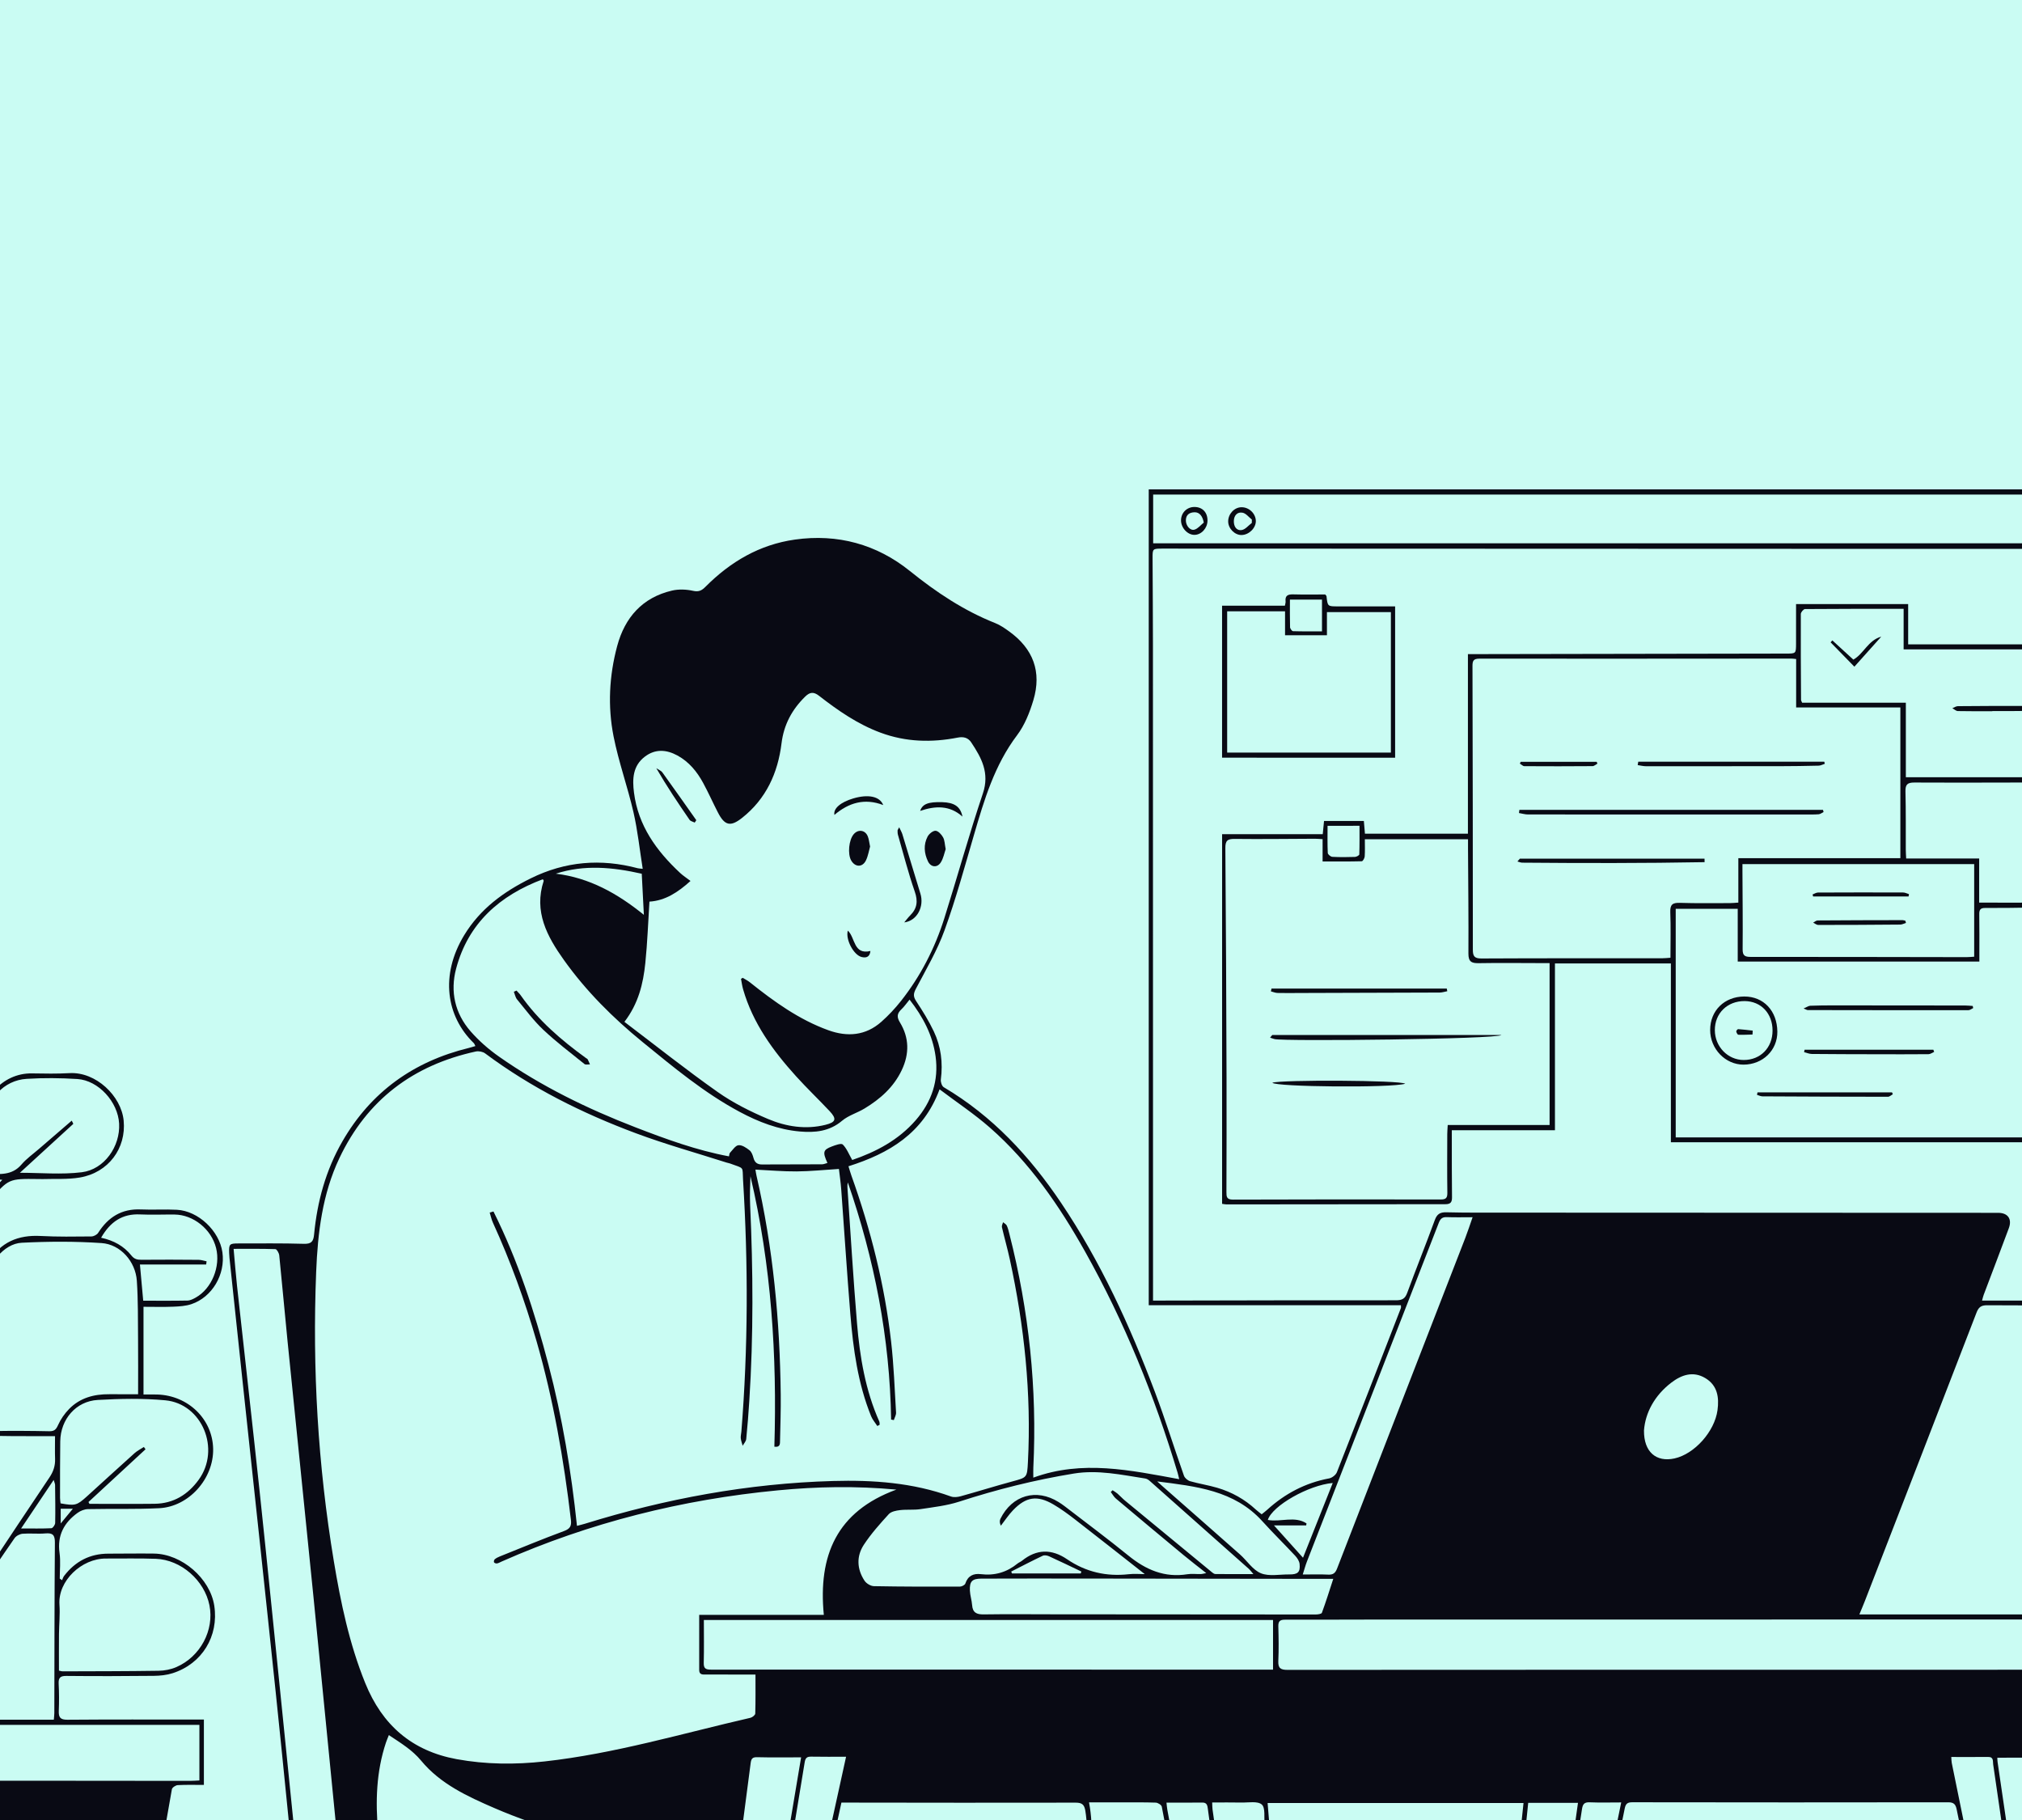 <?xml version="1.0" encoding="utf-8"?>
<svg xmlns="http://www.w3.org/2000/svg" fill="none" height="100%" overflow="visible" preserveAspectRatio="none" style="display: block;" viewBox="0 0 500 450" width="100%">
<rect x="0" y="0" width="500" height="450" fill="#808080" stroke="none"/>
<g clip-path="url(#clip0_0_911)" id="Frame 265">
<rect fill="#CAFCF3" height="450" id="Rectangle 37" width="500"/>
<g id="Group">
<path d="M505.59 414.023C505.813 418.055 505.837 421.87 506.265 425.639C508.321 443.741 510.51 461.828 512.576 479.93C512.785 481.764 513.408 482.307 515.275 482.286C523.873 482.19 532.473 482.251 541.072 482.302C541.865 482.307 542.954 481.972 543.106 483.448C543.273 485.08 542.502 485.339 541.101 485.336C525.9 485.306 510.7 485.329 495.499 485.33C453.046 485.334 410.592 485.329 368.139 485.338C283.959 485.357 199.779 485.397 115.6 485.4C66.426 485.402 17.253 485.351 -31.92 485.323C-34.948 485.321 -37.976 485.309 -41.004 485.312C-42.1 485.313 -42.959 484.986 -42.999 483.733C-43.044 482.304 -41.991 482.317 -40.981 482.32C-31.11 482.349 -21.239 482.377 -11.369 482.401C-10.959 482.402 -10.549 482.361 -9.92 482.328C-10.423 479.43 -10.911 476.656 -11.387 473.881C-13.167 463.501 -14.967 453.125 -16.688 442.736C-16.882 441.565 -17.294 441.232 -18.424 441.283C-20.34 441.37 -22.263 441.307 -24.299 441.307C-24.299 435.918 -24.299 430.681 -24.299 425.202C-11.762 425.202 0.732 425.202 13.31 425.202C13.366 424.503 13.434 424.036 13.435 423.568C13.47 409.519 13.462 395.469 13.573 381.42C13.588 379.539 13.051 378.982 11.223 379.141C9.36 379.303 7.464 379.073 5.599 379.222C4.896 379.279 3.997 379.748 3.6 380.317C0.283 385.082 -2.948 389.907 -6.169 394.738C-6.446 395.153 -6.55 395.739 -6.579 396.253C-6.949 403.022 -12.735 408.716 -19.502 408.878C-21.741 408.932 -23.984 408.892 -26.222 408.814C-33.059 408.577 -38.913 402.662 -38.885 396.061C-38.856 388.934 -32.991 382.83 -25.982 382.678C-23.864 382.633 -21.743 382.676 -19.624 382.737C-13.643 382.906 -9.334 386.015 -7.203 391.649C-7.041 392.077 -6.826 392.486 -6.488 393.229C-5.173 391.307 -4.007 389.641 -2.879 387.949C2.158 380.394 7.159 372.814 12.237 365.287C13.197 363.863 13.677 362.416 13.62 360.718C13.56 358.921 13.607 357.12 13.607 355.091C11.482 355.091 9.504 355.098 7.525 355.09C4.436 355.077 1.347 355.093 -1.74 355.016C-2.827 354.989 -3.308 355.29 -3.57 356.428C-5.159 363.343 -10.047 367.15 -17.117 367.1C-19.66 367.083 -22.203 367.082 -24.746 367.046C-32.279 366.939 -38.183 361.007 -38.119 353.627C-38.051 345.79 -32.163 339.785 -24.548 339.798C-22.49 339.801 -20.43 339.901 -18.376 339.832C-12.863 339.646 -8.701 342.012 -5.58 346.43C-5.313 346.807 -5.036 347.177 -4.513 347.896C-4.513 338.963 -4.513 330.442 -4.513 321.916C-5.873 323.353 -7.106 324.893 -8.576 326.157C-11.198 328.411 -14.298 329.47 -17.798 329.295C-20.335 329.169 -22.886 329.229 -25.413 329.012C-32.534 328.404 -38.161 321.653 -37.746 314.421C-37.383 308.08 -32.16 300.777 -23.776 301.413C-21.364 301.596 -18.932 301.646 -16.514 301.588C-11.943 301.479 -8.456 303.372 -5.843 307.036C-5.637 307.324 -5.419 307.603 -4.873 308.328C-4.787 306.901 -4.678 305.938 -4.677 304.974C-4.666 296.133 -4.441 287.283 -4.753 278.453C-4.976 272.14 0.331 265.262 7.938 265.399C11.025 265.455 14.121 265.507 17.202 265.334C23.698 264.97 29.981 270.951 30.578 277.062C31.25 283.936 26.807 289.941 19.744 291.143C16.732 291.655 13.594 291.427 10.513 291.531C10.15 291.543 9.786 291.524 9.423 291.519C2.145 291.427 2.137 291.421 -2.586 296.913C-2.953 297.34 -3.309 297.947 -3.325 298.479C-3.446 302.594 -3.49 306.71 -3.531 310.827C-3.535 311.269 -3.361 311.713 -3.266 312.167C-3.025 312.093 -2.859 312.093 -2.815 312.021C0.112 307.133 4.486 305.297 10.065 305.599C14.233 305.825 18.42 305.752 22.597 305.716C23.169 305.711 23.968 305.3 24.27 304.828C26.745 300.938 30.099 298.824 34.838 299.037C37.8 299.17 40.778 298.965 43.737 299.121C49.039 299.401 54.227 304.319 54.993 309.613C55.782 315.071 52.478 320.732 47.33 322.454C45.927 322.923 44.366 323.022 42.87 323.083C40.409 323.181 37.942 323.109 35.486 323.109C35.486 330.431 35.486 337.479 35.486 344.794C36.777 344.794 37.852 344.764 38.925 344.799C46.559 345.048 52.559 350.899 52.707 358.224C52.855 365.59 46.715 372.539 39.367 372.907C33.508 373.199 27.626 373.01 21.756 373.133C20.89 373.151 19.91 373.538 19.198 374.052C15.828 376.485 14.114 379.655 14.726 383.989C15.016 386.057 14.775 388.2 14.775 390.308C14.966 390.443 15.157 390.576 15.348 390.711C15.515 390.35 15.622 389.943 15.859 389.635C18.615 386.047 22.227 384.148 26.791 384.146C30.546 384.143 34.301 384.08 38.055 384.127C44.971 384.215 51.953 390.272 52.984 397.013C54.137 404.543 49.969 411.382 42.678 413.706C41.209 414.174 39.591 414.341 38.039 414.357C30.833 414.432 23.626 414.451 16.42 414.378C14.877 414.362 14.431 414.838 14.508 416.324C14.624 418.559 14.624 420.807 14.537 423.044C14.475 424.639 14.933 425.223 16.67 425.209C27.328 425.122 37.987 425.164 48.645 425.163C49.184 425.163 49.724 425.163 50.418 425.163C50.418 430.549 50.418 435.837 50.418 441.326C48.258 441.326 46.102 441.26 43.955 441.375C43.437 441.403 42.582 441.969 42.505 442.399C40.156 455.559 37.884 468.733 35.572 482.066C48.486 482.066 61.332 482.066 74.464 482.066C74.29 479.945 74.152 477.861 73.945 475.784C72.037 456.688 70.179 437.586 68.186 418.5C65.489 392.669 62.684 366.85 59.929 341.026C58.863 331.033 57.806 321.04 56.748 311.047C56.703 310.626 56.675 310.202 56.662 309.779C56.593 307.603 56.744 307.442 58.974 307.445C64.364 307.452 69.757 307.373 75.142 307.536C77.001 307.593 77.503 306.949 77.665 305.249C78.442 297.083 80.563 289.309 84.699 282.155C91.761 269.943 102.295 262.439 115.915 259.111C116.426 258.986 116.927 258.821 117.553 258.64C117.377 258.308 117.313 258.064 117.159 257.914C110.319 251.281 108.801 241.084 114.779 231.237C118.721 224.741 124.492 220.506 131.23 217.181C139.817 212.943 148.573 212.252 157.707 214.676C157.935 214.736 158.179 214.735 158.931 214.821C158.17 210.031 157.686 205.356 156.641 200.81C155.192 194.512 152.969 188.381 151.719 182.052C150.251 174.615 150.644 167.062 152.62 159.718C154.518 152.667 158.853 147.731 166.183 146.023C167.835 145.638 169.721 145.715 171.386 146.085C172.819 146.404 173.545 145.994 174.472 145.063C180.614 138.896 187.818 134.649 196.552 133.415C207.131 131.919 216.796 134.58 224.998 141.186C231.525 146.443 238.325 150.979 246.107 154.067C247.326 154.55 248.452 155.336 249.527 156.11C255.488 160.403 257.636 166.094 255.53 173.126C254.623 176.156 253.383 179.296 251.502 181.786C245.913 189.185 243.37 197.777 240.839 206.445C238.533 214.344 236.36 222.303 233.561 230.03C231.741 235.052 228.971 239.741 226.473 244.498C225.852 245.681 225.798 246.394 226.546 247.527C228.141 249.941 229.679 252.426 230.918 255.034C232.695 258.774 233.184 262.777 232.652 266.914C232.574 267.524 232.902 268.539 233.369 268.815C245.415 275.937 254.65 285.907 262.373 297.388C272.16 311.94 279.4 327.782 285.573 344.125C288.159 350.969 290.33 357.968 292.767 364.869C292.971 365.446 293.697 366.062 294.301 366.235C296.507 366.864 298.796 367.209 300.996 367.856C304.583 368.913 307.795 370.701 310.557 373.259C310.989 373.66 311.476 374.002 311.986 374.409C312.497 373.996 312.93 373.679 313.325 373.319C317.724 369.312 322.779 366.64 328.668 365.538C329.393 365.402 330.322 364.684 330.587 364.012C335.914 350.505 341.158 336.964 346.411 323.427C346.47 323.274 346.418 323.078 346.418 322.723C325.726 322.723 305.04 322.723 284.06 322.723C284.06 255.436 284.06 188.327 284.06 121C365.005 121 446.067 121 527.441 121C527.441 121.877 527.441 122.632 527.441 123.387C527.454 178.013 527.469 232.639 527.479 287.265C527.481 298.408 527.422 309.552 527.504 320.694C527.517 322.462 526.917 322.792 525.332 322.785C514.008 322.734 502.682 322.794 491.358 322.727C489.879 322.719 489.265 323.224 488.753 324.55C479.584 348.322 470.367 372.075 461.155 395.831C460.766 396.834 460.339 397.822 459.784 399.173C484.478 399.173 508.939 399.173 533.565 399.173C533.565 404.012 533.601 408.533 533.487 413.05C533.48 413.369 532.372 413.918 531.771 413.924C523.838 414.002 515.905 414.002 507.971 414.021C507.31 414.025 506.651 414.023 505.59 414.023ZM121.092 299.818C121.401 299.725 121.71 299.632 122.02 299.538C128.058 311.612 132.207 324.383 135.626 337.425C139.048 350.482 141.26 363.759 142.673 377.273C143.455 377.065 144.037 376.933 144.605 376.757C164.598 370.558 185.014 366.775 205.964 366.182C215.879 365.901 225.695 366.587 235.149 370.011C235.864 370.27 236.817 370.158 237.585 369.945C241.84 368.768 246.055 367.447 250.315 366.292C253.972 365.301 253.986 365.371 254.186 361.493C255.061 344.566 253.297 327.875 249.701 311.35C249.122 308.69 248.368 306.069 247.755 303.417C247.671 303.052 247.936 302.607 248.04 302.2C248.356 302.475 248.801 302.69 248.962 303.038C249.264 303.69 249.425 304.411 249.605 305.114C254.448 324.08 256.483 343.334 255.521 362.896C255.489 363.547 255.517 364.202 255.517 365.352C267.642 360.911 279.54 363.529 291.593 365.731C291.406 364.969 291.325 364.556 291.204 364.154C285.482 345.136 278.052 326.822 268.332 309.485C261.967 298.131 254.637 287.445 244.77 278.798C240.931 275.434 236.639 272.586 232.339 269.341C228.296 280.239 219.851 285.184 209.811 288.364C210.061 289.166 210.264 289.915 210.525 290.644C215.302 303.971 218.743 317.631 220.354 331.702C221.021 337.525 221.223 343.403 221.575 349.26C221.611 349.867 221.222 350.5 221.03 351.121C220.804 351.078 220.579 351.036 220.353 350.993C220.043 330.84 216.218 311.344 209.652 292.355C209.552 292.784 209.527 293.203 209.555 293.619C210.326 304.793 210.982 315.977 211.917 327.138C212.615 335.48 213.979 343.723 217.428 351.468C217.533 351.703 217.493 352.003 217.521 352.273C217.33 352.377 217.138 352.481 216.946 352.586C216.426 351.779 215.76 351.031 215.406 350.156C212.143 342.088 210.979 333.569 210.277 324.985C209.438 314.727 208.787 304.454 208.026 294.188C207.891 292.361 207.622 290.543 207.449 289.026C203.75 289.256 200.379 289.61 197.005 289.635C193.644 289.66 190.28 289.355 186.801 289.189C186.893 289.719 186.952 290.187 187.057 290.643C191.178 308.486 192.854 326.602 193.059 344.875C193.101 348.628 192.97 352.383 192.888 356.137C192.871 356.921 192.986 357.925 191.484 357.698C192.168 335.121 190.735 312.793 185.573 290.83C185.479 293.204 185.388 295.561 185.494 297.91C186.229 314.075 186.329 330.235 185.284 346.391C185.081 349.533 184.844 352.674 184.527 355.805C184.469 356.383 183.953 356.915 183.649 357.468C183.484 356.851 183.243 356.242 183.178 355.615C183.122 355.085 183.282 354.535 183.325 353.992C184.996 333.249 185.026 312.495 183.741 291.732C183.53 288.321 184.199 289.028 180.557 287.688C180.275 287.584 179.968 287.545 179.681 287.453C172.19 285.057 164.595 282.944 157.235 280.198C143.976 275.252 131.375 268.964 119.969 260.457C119.39 260.026 118.369 259.831 117.654 259.987C102.183 263.357 90.752 271.936 83.918 286.367C79.705 295.264 78.568 304.826 78.181 314.473C77.219 338.443 78.616 362.297 82.543 385.967C84.247 396.236 86.371 406.412 90.313 416.144C94.52 426.53 101.853 432.928 112.932 434.958C120.145 436.279 127.384 436.325 134.644 435.521C151.974 433.603 168.658 428.618 185.572 424.73C186.042 424.622 186.749 424.053 186.76 423.683C186.855 420.506 186.814 417.325 186.814 414.036C182.437 414.036 178.508 414.041 174.578 414.031C173.8 414.029 172.901 414.138 172.9 412.935C172.896 408.473 172.898 404.011 172.898 399.275C183.247 399.275 193.499 399.275 203.715 399.275C202.287 384.645 206.867 373.714 221.653 368.31C211.547 367.366 201.951 367.573 192.34 368.493C168.648 370.762 145.856 376.458 124.068 386.085C123.68 386.256 123.303 386.488 122.897 386.566C122.665 386.61 122.258 386.468 122.162 386.288C122.068 386.108 122.178 385.669 122.35 385.529C122.716 385.23 123.163 385.007 123.607 384.829C128.883 382.713 134.134 380.527 139.464 378.558C140.988 377.995 141.352 377.284 141.177 375.798C139.418 360.865 136.851 346.094 132.68 331.62C129.79 321.595 126.233 311.828 121.903 302.339C121.538 301.542 121.358 300.66 121.092 299.818ZM285.121 321.567C286.303 321.567 287.142 321.568 287.98 321.567C307.053 321.531 326.126 321.475 345.198 321.499C346.702 321.501 347.436 321.129 347.972 319.669C350.182 313.651 352.592 307.705 354.79 301.683C355.349 300.15 356.121 299.705 357.688 299.744C362.408 299.861 367.133 299.825 371.855 299.827C412.605 299.845 453.355 299.859 494.105 299.875C496.501 299.875 497.592 301.386 496.741 303.681C494.701 309.184 492.597 314.662 490.526 320.154C490.368 320.572 490.278 321.016 490.12 321.577C490.994 321.577 491.657 321.577 492.319 321.577C502.976 321.581 513.632 321.549 524.288 321.625C525.928 321.636 526.433 321.263 526.432 319.54C526.373 259.051 526.369 198.561 526.357 138.071C526.356 135.708 526.36 135.705 524.013 135.705C499.975 135.704 475.936 135.71 451.897 135.703C397.1 135.688 342.302 135.666 287.504 135.645C285.003 135.645 284.999 135.644 285.009 138.066C285.04 145.272 285.099 152.477 285.101 159.683C285.114 212.664 285.116 265.646 285.121 318.627C285.121 319.524 285.121 320.421 285.121 321.567ZM183.237 242.025C183.379 241.94 183.521 241.854 183.663 241.767C184.247 242.13 184.874 242.437 185.408 242.862C191.391 247.634 197.567 252.105 204.843 254.732C209.55 256.431 214.067 256.08 217.946 252.638C219.699 251.083 221.332 249.346 222.786 247.506C227.639 241.363 231.169 234.478 233.518 227.032C236.757 216.766 239.617 206.377 243.049 196.178C244.751 191.121 242.71 187.387 240.168 183.565C239.404 182.417 238.298 182.085 236.84 182.37C230.372 183.636 224 183.482 217.717 181.146C212.066 179.046 207.216 175.682 202.528 172.033C201.204 171.003 200.267 171.094 199.107 172.234C195.842 175.441 193.824 179.165 193.255 183.798C192.354 191.138 189.435 197.541 183.483 202.239C180.627 204.493 179.196 204.132 177.527 200.889C176.28 198.469 175.174 195.975 173.876 193.583C172.354 190.777 170.356 188.341 167.497 186.79C164.799 185.327 162.049 185.12 159.474 187.07C156.45 189.359 156.346 192.64 156.772 195.974C157.817 204.164 162.336 210.399 168.184 215.843C168.911 216.519 169.76 217.063 170.749 217.819C167.632 220.638 164.477 222.691 160.594 222.929C160.267 228.015 160.092 233.088 159.574 238.126C159.053 243.192 157.888 248.123 154.406 252.656C162.179 258.544 169.661 264.502 177.467 270.001C181.287 272.691 185.578 274.838 189.895 276.663C194.384 278.562 199.219 279.332 204.115 278.117C206.712 277.474 206.958 276.658 205.157 274.739C202.424 271.825 199.523 269.066 196.846 266.103C191.121 259.77 186.149 252.948 183.747 244.583C183.508 243.749 183.404 242.878 183.237 242.025ZM490.79 482.083C490.756 481.483 490.783 481.062 490.701 480.665C488.42 469.583 486.118 458.505 483.853 447.42C483.604 446.2 483.206 445.618 481.755 445.62C455.718 445.668 429.681 445.653 403.644 445.616C402.454 445.614 401.999 445.957 401.757 447.169C399.593 458.03 397.345 468.874 395.135 479.725C394.984 480.468 394.949 481.235 394.85 482.083C426.937 482.083 458.81 482.083 490.79 482.083ZM285.153 134.338C365.596 134.338 445.885 134.338 526.192 134.338C526.192 130.231 526.192 126.273 526.192 122.274C445.74 122.274 365.443 122.274 285.153 122.274C285.153 126.38 285.153 130.29 285.153 134.338ZM532.389 400.51C531.687 400.473 531.153 400.421 530.62 400.421C465.661 400.426 400.702 400.434 335.742 400.447C329.749 400.448 323.755 400.508 317.762 400.473C316.496 400.466 316.068 400.869 316.103 402.138C316.183 404.982 316.231 407.833 316.101 410.672C316.02 412.448 316.64 412.883 318.368 412.882C376.85 412.839 435.331 412.851 493.813 412.847C506.042 412.847 518.271 412.821 530.5 412.793C531.34 412.791 532.415 413.134 532.4 411.609C532.365 407.985 532.389 404.36 532.389 400.51ZM224.917 247.157C224.161 248.071 223.615 248.883 222.92 249.537C221.838 250.555 221.696 251.424 222.531 252.791C224.846 256.585 224.896 260.555 222.987 264.586C220.986 268.809 217.662 271.737 213.768 274.089C211.961 275.18 209.793 275.789 208.214 277.121C205.091 279.753 201.547 280.09 197.797 279.765C192.459 279.302 187.557 277.404 182.88 274.897C174.123 270.204 166.535 263.871 158.885 257.638C151.579 251.685 144.934 245.06 139.45 237.375C135.286 231.541 131.95 225.386 134.445 217.796C134.468 217.724 134.345 217.605 134.226 217.393C123.592 221.4 115.789 228.217 112.786 239.513C111.284 245.159 112.486 250.553 116.367 254.998C118.414 257.342 120.836 259.455 123.387 261.246C133.85 268.591 145.275 274.15 157.168 278.745C164.668 281.643 172.227 284.411 180.264 285.914C180.353 285.569 180.339 285.206 180.513 285.024C181.179 284.328 181.863 283.224 182.622 283.154C183.497 283.072 184.558 283.795 185.344 284.415C185.859 284.822 186.142 285.634 186.327 286.32C186.63 287.441 187.29 287.922 188.409 287.919C193.364 287.905 198.321 287.91 203.276 287.879C203.711 287.876 204.145 287.665 204.608 287.543C203.39 284.854 203.522 284.295 205.706 283.466C206.58 283.134 208.02 282.607 208.398 282.981C209.378 283.951 209.912 285.373 210.737 286.812C216.581 284.81 222.146 281.922 226.445 276.97C230.387 272.429 232.17 267.192 231.349 261.183C230.633 255.942 228.248 251.438 224.917 247.157ZM57.768 308.781C58.059 311.965 58.288 314.966 58.615 317.955C60.479 334.983 62.423 352.002 64.231 369.036C66.192 387.515 68.039 406.006 69.926 424.494C71.339 438.344 72.735 452.196 74.135 466.048C74.623 470.866 75.071 475.689 75.612 480.501C75.68 481.101 76.193 482.135 76.531 482.148C79.766 482.274 83.008 482.223 86.303 482.223C85.229 471.934 84.138 461.828 83.128 451.712C81.239 432.798 79.422 413.875 77.527 394.961C75.415 373.877 73.239 352.8 71.116 331.717C70.4 324.609 69.78 317.491 69.052 310.385C68.995 309.824 68.451 308.863 68.107 308.851C64.736 308.735 61.36 308.781 57.768 308.781ZM313.457 445.805C314.066 453.296 314.635 460.592 315.31 467.877C315.351 468.32 316.183 468.947 316.726 469.041C319.526 469.527 322.365 469.796 325.168 470.271C338.085 472.457 350.851 475.315 362.906 480.554C365.694 481.766 368.291 482.248 371.201 482.222C372.597 482.209 373.043 481.868 373.175 480.451C373.907 472.615 374.752 464.79 375.562 456.962C375.941 453.302 376.33 449.642 376.734 445.805C355.616 445.805 334.7 445.805 313.457 445.805ZM174.051 400.551C174.051 404.255 174.111 407.699 174.022 411.139C173.985 412.56 174.525 412.821 175.829 412.821C221.481 412.801 267.132 412.819 312.784 412.831C313.477 412.831 314.169 412.831 314.797 412.831C314.797 408.544 314.797 404.586 314.797 400.551C267.858 400.551 221.076 400.551 174.051 400.551ZM96.157 429.006C95.858 429.772 95.621 430.31 95.436 430.865C93.038 438.068 92.822 445.443 93.499 452.937C94.224 460.959 98.688 465.866 105.994 468.474C116.713 472.3 127.831 473.217 139.1 472.601C151.109 471.944 162.813 469.329 174.517 466.769C176.528 466.329 178.51 465.748 180.505 465.232C180.496 465.062 180.486 464.891 180.476 464.72C179.996 464.528 179.529 464.288 179.033 464.15C172.044 462.198 165.065 460.207 158.055 458.33C145.961 455.091 133.803 452.05 122.27 447.058C115.585 444.165 108.901 441.088 104.145 435.339C101.932 432.668 99.171 431.02 96.157 429.006ZM309.942 389.202C309.314 388.472 309.116 388.178 308.859 387.949C300.676 380.675 292.49 373.405 284.292 366.147C283.988 365.877 283.582 365.625 283.193 365.565C277.341 364.66 271.512 363.367 265.533 364.34C255.901 365.909 246.474 368.278 237.186 371.288C234.121 372.282 230.838 372.647 227.63 373.135C225.965 373.388 224.235 373.183 222.558 373.381C221.588 373.496 220.366 373.729 219.773 374.379C217.583 376.78 215.393 379.234 213.614 381.939C211.739 384.791 211.885 387.964 213.785 390.843C214.234 391.523 215.308 392.168 216.106 392.183C223.187 392.315 230.27 392.316 237.352 392.296C237.823 392.295 238.591 391.904 238.712 391.529C239.339 389.598 240.756 388.995 242.531 389.213C245.968 389.637 248.963 388.75 251.625 386.584C251.95 386.319 252.375 386.176 252.701 385.912C256.33 382.975 260.066 382.939 263.868 385.527C268.497 388.679 273.578 389.852 279.129 389.227C280.457 389.078 281.815 389.205 283.078 389.205C277.262 384.639 271.582 380.147 265.859 375.711C264.141 374.38 262.375 373.081 260.502 371.985C256.487 369.635 253.703 370.058 250.465 373.448C249.362 374.602 248.478 375.966 247.494 377.234C247.186 376.621 247.145 376.012 247.378 375.539C250.276 369.671 256.273 367.952 261.769 371.387C262.282 371.707 262.786 372.047 263.264 372.415C268.538 376.476 273.887 380.444 279.05 384.641C283.356 388.14 287.987 390.143 293.634 389.231C294.697 389.059 295.811 389.221 296.899 389.194C297.271 389.185 297.64 389.07 298.281 388.954C296.25 387.346 294.429 385.961 292.671 384.502C287.081 379.866 281.507 375.212 275.951 370.534C275.433 370.099 275.095 369.45 274.672 368.9C274.823 368.754 274.973 368.609 275.124 368.465C275.526 368.737 275.959 368.975 276.324 369.291C276.963 369.845 277.53 370.485 278.182 371.023C285.367 376.958 292.56 382.882 299.758 388.8C299.979 388.981 300.275 389.182 300.538 389.184C303.483 389.211 306.429 389.202 309.942 389.202ZM34.149 344.729C34.149 340.02 34.183 335.606 34.14 331.193C34.093 326.352 34.165 321.498 33.837 316.674C33.514 311.921 29.801 307.671 25.115 307.353C18.556 306.907 11.933 306.942 5.362 307.274C0.868 307.501 -3.14 312.705 -3.097 316.976C-2.98 328.597 -3.118 340.222 -3.214 351.845C-3.226 353.319 -2.812 353.852 -1.278 353.828C3.2 353.755 7.683 353.781 12.161 353.877C13.398 353.904 13.855 353.48 14.355 352.36C15.004 350.905 15.977 349.51 17.095 348.367C19.794 345.611 23.259 344.691 27.036 344.726C29.383 344.746 31.729 344.729 34.149 344.729ZM204.184 463.475C204.424 463.591 204.53 463.684 204.64 463.69C216.295 464.314 227.701 466.453 238.996 469.283C239.545 469.421 240.182 469.327 240.756 469.223C248.788 467.768 256.819 466.31 264.836 464.781C265.406 464.673 266.126 464.111 266.342 463.583C268.423 458.504 269.273 453.257 268.389 447.768C268.148 446.27 267.645 445.705 265.999 445.71C247.228 445.759 228.458 445.716 209.687 445.697C209.157 445.696 208.628 445.697 208.064 445.697C206.747 451.731 205.462 457.619 204.184 463.475ZM49.309 426.474C25.05 426.474 0.997 426.474 -23.226 426.474C-23.226 430.623 -23.178 434.604 -23.252 438.583C-23.277 439.958 -22.813 440.293 -21.469 440.292C1.353 440.272 24.174 440.308 46.996 440.326C47.754 440.326 48.512 440.259 49.309 440.222C49.309 435.547 49.309 431.083 49.309 426.474ZM14.578 413.064C14.989 413.154 15.215 413.246 15.441 413.245C23.364 413.217 31.287 413.225 39.208 413.104C40.683 413.081 42.255 412.779 43.603 412.194C49.569 409.602 53.011 403.057 51.796 396.93C50.57 390.754 44.776 385.646 38.515 385.419C34.408 385.27 30.292 385.374 26.18 385.355C20.199 385.328 14.293 390.858 14.703 396.765C14.87 399.168 14.607 401.599 14.585 404.017C14.557 407.024 14.578 410.032 14.578 413.064ZM21.88 371.377C21.958 371.528 22.035 371.678 22.113 371.829C27.488 371.829 32.864 371.876 38.239 371.814C42.886 371.761 46.456 369.556 49.13 365.878C54.607 358.346 50.011 347.087 40.879 346.229C35.361 345.71 29.743 345.829 24.197 346.139C18.786 346.44 14.977 350.906 14.899 356.373C14.834 361.033 14.853 365.693 14.848 370.353C14.848 370.817 14.935 371.282 14.977 371.712C18.557 372.345 18.999 372.244 21.45 370.026C25.399 366.455 29.316 362.847 33.282 359.292C33.959 358.685 34.808 358.271 35.578 357.768C35.714 357.958 35.851 358.148 35.987 358.338C31.284 362.685 26.582 367.031 21.88 371.377ZM199.992 482.211C225.692 482.211 251.017 482.211 276.341 482.211C275.873 481.72 275.356 481.458 274.808 481.296C262.101 477.538 249.449 473.579 236.663 470.111C226.484 467.351 216.03 465.916 205.491 465.21C204.166 465.121 203.565 465.442 203.333 466.862C202.868 469.727 202.186 472.558 201.564 475.396C201.086 477.573 200.564 479.738 199.992 482.211ZM329.688 390.38C328.689 390.38 327.971 390.38 327.253 390.38C307.466 390.354 287.68 390.324 267.893 390.304C259.483 390.295 251.072 390.291 242.662 390.32C240.374 390.329 239.728 391.007 239.836 393.295C239.893 394.493 240.297 395.671 240.384 396.87C240.521 398.735 241.502 399.19 243.247 399.164C248.994 399.078 254.743 399.137 260.492 399.142C282.094 399.164 303.696 399.188 325.298 399.189C325.844 399.189 326.766 399.069 326.876 398.769C327.873 396.072 328.726 393.321 329.688 390.38ZM364.142 300.964C361.826 300.964 359.78 301.023 357.741 300.94C356.625 300.895 356.161 301.375 355.78 302.354C344.929 330.266 334.05 358.166 323.186 386.073C322.804 387.055 322.534 388.082 322.143 389.3C324.418 389.3 326.408 389.228 328.39 389.327C329.601 389.387 330.173 389.016 330.631 387.833C341.167 360.584 351.755 333.356 362.323 306.119C362.95 304.503 363.48 302.849 364.142 300.964ZM180.184 466.882C179.337 467.013 178.74 467.074 178.156 467.2C171.293 468.667 164.444 470.201 157.568 471.606C144.358 474.307 131.08 475.297 117.7 472.896C115.822 472.559 113.955 472.158 111.83 471.736C111.658 475.342 111.497 478.74 111.332 482.176C133.851 482.176 156.043 482.176 178.315 482.176C178.938 477.086 179.545 472.114 180.184 466.882ZM17.743 277.08C17.978 277.59 18.152 277.859 18.112 277.895C13.704 281.952 9.28 285.99 4.92 289.972C10.026 289.972 15.194 290.462 20.225 289.841C25.814 289.15 29.761 283.432 29.458 277.817C29.17 272.457 24.355 267.124 19.125 266.791C14.966 266.526 10.764 266.492 6.605 266.747C0.906 267.096 -3.328 271.783 -3.42 277.484C-3.481 281.298 -3.439 285.114 -3.428 288.929C-3.427 289.332 -3.329 289.735 -3.265 290.222C-0.11 290.31 2.931 290.711 5.304 287.936C6.551 286.479 8.17 285.339 9.635 284.071C12.275 281.784 14.925 279.508 17.743 277.08ZM511.633 482.262C511.565 481.251 511.55 480.593 511.472 479.942C510.383 470.806 509.277 461.672 508.193 452.535C507.551 447.125 506.962 441.708 506.282 436.303C506.206 435.705 505.697 434.68 505.364 434.67C501.57 434.554 497.77 434.596 493.895 434.596C493.916 434.951 493.91 435.306 493.96 435.654C494.999 442.78 496.035 449.907 497.092 457.03C498.265 464.933 499.441 472.835 500.68 480.727C500.767 481.281 501.377 482.179 501.771 482.194C504.963 482.315 508.162 482.262 511.633 482.262ZM198.099 434.507C194.265 434.507 190.771 434.567 187.28 434.474C186.088 434.442 185.768 434.797 185.62 435.952C184.019 448.422 182.345 460.883 180.705 473.349C180.323 476.252 179.992 479.162 179.622 482.186C183.26 482.186 186.566 482.186 190.098 482.186C192.761 466.319 195.416 450.495 198.099 434.507ZM243.184 470.254C243.546 470.412 243.74 470.523 243.95 470.586C252.815 473.24 261.692 475.851 270.541 478.556C276.042 480.238 281.256 483.057 287.338 482.231C289.387 481.952 291.506 482.187 293.78 482.187C292.839 477.065 291.903 472.265 291.106 467.441C290.893 466.153 290.358 465.762 289.123 465.701C273.667 464.929 258.41 466.182 243.184 470.254ZM499.53 482.172C499.452 481.374 499.421 480.789 499.336 480.213C498.165 472.316 496.973 464.423 495.814 456.525C494.822 449.763 493.879 442.994 492.869 436.236C492.761 435.513 493.043 434.4 491.663 434.412C488.651 434.434 485.638 434.419 482.516 434.419C482.561 435.05 482.544 435.467 482.625 435.865C484.577 445.462 486.538 455.059 488.501 464.654C489.543 469.748 490.552 474.85 491.676 479.926C491.856 480.735 492.491 482.003 493.036 482.07C495.106 482.324 497.226 482.172 499.53 482.172ZM315.183 482.331C315.183 481.47 315.226 480.874 315.177 480.284C314.359 470.525 313.535 460.765 312.698 451.006C312.554 449.33 312.939 446.978 312.01 446.169C310.975 445.269 308.717 445.722 306.99 445.685C304.602 445.632 302.213 445.672 299.748 445.672C299.785 446.443 299.77 446.924 299.836 447.394C300.702 453.559 301.577 459.723 302.455 465.886C303.146 470.732 303.82 475.581 304.561 480.421C304.684 481.224 304.565 482.35 305.964 482.339C308.976 482.315 311.989 482.331 315.183 482.331ZM374.163 482.217C377.362 482.217 380.14 482.144 382.911 482.25C384.207 482.299 384.654 481.939 384.852 480.616C386.182 471.757 387.624 462.915 389.009 454.065C389.435 451.342 389.796 448.608 390.204 445.755C385.968 445.755 382.004 445.755 377.895 445.755C376.656 457.865 375.426 469.879 374.163 482.217ZM198.712 482.177C202.208 466.266 205.695 450.392 209.218 434.356C206.234 434.356 203.405 434.395 200.578 434.337C199.51 434.315 199.153 434.688 198.98 435.749C196.785 449.244 194.531 462.73 192.302 476.22C191.982 478.155 191.719 480.099 191.409 482.177C194.003 482.177 196.279 482.177 198.712 482.177ZM25.001 306.034C28.11 306.703 30.636 308.092 32.501 310.439C33.202 311.32 33.934 311.493 34.977 311.482C39.695 311.432 44.413 311.457 49.131 311.496C49.784 311.501 50.435 311.736 51.086 311.865C51.05 312.128 51.014 312.393 50.978 312.656C45.5 312.656 40.021 312.656 34.602 312.656C34.897 315.91 35.161 318.823 35.414 321.601C39.151 321.601 42.766 321.64 46.378 321.567C47.06 321.553 47.779 321.178 48.403 320.829C52.365 318.608 54.582 313.163 53.434 308.573C52.274 303.938 47.835 300.343 43.167 300.297C40.325 300.269 37.476 300.403 34.64 300.269C30.265 300.065 27.275 302.071 25.001 306.034ZM290.52 464.327C289.439 458.331 288.418 452.504 287.285 446.699C287.202 446.272 286.325 445.724 285.8 445.705C282.959 445.603 280.112 445.649 277.268 445.646C274.682 445.644 272.097 445.646 269.296 445.646C270.519 452.214 269.978 458.389 267.496 464.326C275.175 464.327 282.706 464.327 290.52 464.327ZM-4.667 315.788C-3.823 310.229 -8.328 303.603 -13.847 302.974C-18.205 302.478 -22.695 302.457 -27.06 302.889C-32.616 303.437 -37.407 310.418 -36.29 315.788C-25.765 315.788 -15.208 315.788 -4.667 315.788ZM362.585 482.156C362.636 481.967 362.687 481.779 362.738 481.59C347.596 475.587 331.766 472.391 315.495 470.082C315.858 474.294 316.194 478.187 316.536 482.155C332 482.156 347.292 482.156 362.585 482.156ZM288.445 445.701C288.53 446.426 288.563 446.959 288.659 447.48C289.857 453.966 291.073 460.448 292.267 466.935C293.089 471.399 293.847 475.874 294.726 480.326C294.864 481.026 295.457 482.156 295.905 482.189C298.418 482.37 300.951 482.276 303.6 482.276C303.527 481.543 303.5 481.07 303.429 480.605C302.899 477.134 302.322 473.671 301.832 470.195C300.76 462.584 299.726 454.967 298.689 447.35C298.569 446.476 298.521 445.667 297.281 445.687C294.443 445.733 291.603 445.701 288.445 445.701ZM-36.865 353.594C-26.165 353.594 -15.451 353.594 -4.748 353.594C-4.437 347.496 -10.167 341.382 -16.433 341.082C-19.511 340.934 -22.604 340.97 -25.687 341.045C-32.921 341.222 -37.433 348.972 -36.865 353.594ZM400.892 445.657C398.066 445.657 395.592 445.732 393.125 445.627C391.804 445.57 391.387 446.029 391.193 447.312C389.493 458.56 387.716 469.797 385.973 481.039C385.921 481.372 385.996 481.724 386.017 482.162C388.512 482.162 390.906 482.162 393.428 482.162C395.907 470.034 398.373 457.974 400.892 445.657ZM-37.488 396.026C-27.891 396.026 -18.416 396.024 -8.942 396.028C-7.859 396.028 -7.665 395.488 -7.812 394.505C-8.684 388.653 -13.339 384.284 -19.221 383.965C-21.631 383.834 -24.057 383.797 -26.468 383.889C-32.4 384.119 -37.942 390.166 -37.488 396.026ZM286.158 366.286C286.58 366.672 286.996 367.065 287.425 367.442C293.823 373.071 300.237 378.683 306.616 384.334C308.37 385.887 309.774 388.172 311.796 388.994C313.833 389.821 316.44 389.253 318.798 389.283C320.917 389.309 321.567 388.735 321.366 386.706C321.295 385.999 320.801 385.234 320.294 384.688C317.617 381.811 314.8 379.062 312.168 376.146C305.214 368.442 295.682 367.507 286.158 366.286ZM-4.523 355.089C-15.321 355.089 -25.993 355.089 -36.667 355.089C-36.653 360.1 -31.844 365.298 -26.63 365.681C-22.836 365.96 -19 366.008 -15.201 365.809C-9.715 365.522 -5.239 360.987 -4.523 355.089ZM-36.251 317.163C-35.602 322.637 -30.626 327.488 -25.321 327.828C-22.609 328.002 -19.88 327.892 -17.161 327.973C-12.5 328.113 -8.988 326.034 -6.476 322.277C-5.513 320.838 -4.993 319.102 -4.117 317.163C-15.175 317.163 -25.661 317.163 -36.251 317.163ZM406.524 353.667C406.464 359.059 409.592 361.572 414.045 360.607C418.998 359.534 423.987 353.963 424.703 348.679C425.135 345.492 424.702 342.545 421.688 340.74C418.665 338.93 415.784 339.943 413.271 341.869C409.133 345.042 406.857 349.31 406.524 353.667ZM-7.975 397.435C-17.798 397.435 -27.599 397.435 -37.495 397.435C-37.451 397.957 -37.469 398.38 -37.373 398.776C-36.338 403.069 -31.875 407.123 -27.492 407.49C-24.608 407.732 -21.685 407.802 -18.798 407.638C-13.474 407.334 -8.903 402.953 -7.975 397.435ZM315.02 377.155C317.628 380.057 319.832 382.509 322.208 385.153C324.69 378.915 327.096 372.867 329.561 366.672C323.573 367.198 314.584 372.315 313.509 375.805C316.664 376.407 320.161 374.746 323.072 376.667C323.047 376.83 323.022 376.993 322.996 377.155C320.49 377.155 317.983 377.155 315.02 377.155ZM137.442 216.019C145.723 217.026 152.652 220.88 159.216 226.195C159.033 222.614 158.864 219.331 158.694 216.034C151.522 214.419 144.511 213.736 137.442 216.019ZM5.221 377.915C8.047 377.915 10.386 377.971 12.716 377.855C13.06 377.838 13.634 377.017 13.644 376.559C13.709 373.425 13.658 370.289 13.62 367.153C13.616 366.84 13.449 366.529 13.271 365.917C10.57 369.943 8.035 373.723 5.221 377.915ZM267.25 389.043C267.296 388.882 267.342 388.721 267.389 388.559C264.738 387.298 262.097 386.013 259.424 384.799C258.963 384.589 258.268 384.466 257.851 384.663C255.225 385.908 252.647 387.255 250.053 388.568C250.115 388.726 250.177 388.885 250.239 389.043C255.909 389.043 261.58 389.043 267.25 389.043ZM0.566 291.717C-3.616 291.15 -4.389 291.959 -3.011 295.438C-1.834 294.215 -0.675 293.009 0.566 291.717ZM15.011 373.043C15.011 374.252 15.011 375.275 15.011 376.682C16.117 375.342 16.959 374.323 18.015 373.043C16.798 373.043 15.946 373.043 15.011 373.043Z" fill="#090A14" id="Vector"/>
<path d="M302.202 206.258C310.539 206.258 318.759 206.258 327.088 206.258C327.202 205.096 327.299 204.1 327.408 202.983C330.673 202.983 333.861 202.983 337.253 202.983C337.336 203.949 337.421 204.947 337.523 206.135C345.936 206.135 354.315 206.135 362.988 206.135C362.988 191.413 362.988 176.683 362.988 161.731C363.985 161.731 364.693 161.733 365.4 161.731C390.831 161.688 416.263 161.644 441.695 161.6C444.11 161.596 444.119 161.593 444.127 159.124C444.136 155.929 444.129 152.733 444.129 149.362C453.501 149.362 462.61 149.362 471.849 149.362C471.849 152.625 471.849 155.813 471.849 159.319C485.249 159.319 498.523 159.319 511.903 159.319C511.903 170.815 511.903 181.992 511.903 193.366C511.146 193.399 510.442 193.456 509.737 193.458C497.626 193.483 485.515 193.536 473.404 193.483C471.655 193.475 471.138 193.971 471.183 195.714C471.307 200.495 471.244 205.281 471.263 210.064C471.266 210.718 471.317 211.37 471.357 212.273C477.359 212.273 483.255 212.273 489.409 212.273C489.409 215.996 489.409 219.472 489.409 223.172C490.375 223.172 491.08 223.173 491.784 223.172C495.418 223.166 499.054 223.254 502.683 223.113C504.479 223.044 505.068 223.505 505.05 225.399C504.965 233.815 505.055 242.233 505.067 250.65C505.079 260.581 505.075 270.512 505.078 280.444C505.078 281.04 505.078 281.637 505.078 282.424C474.462 282.424 443.983 282.424 413.176 282.424C413.176 267.678 413.176 253.007 413.176 238.212C403.493 238.212 394.136 238.212 384.508 238.212C384.508 251.9 384.508 265.538 384.508 279.453C375.916 279.453 367.589 279.453 359.002 279.453C359.002 280.371 359.001 281.014 359.002 281.656C359.012 286.44 358.993 291.224 359.053 296.007C359.068 297.216 358.728 297.743 357.436 297.742C339.391 297.74 321.345 297.773 303.3 297.792C303.006 297.793 302.712 297.721 302.2 297.655C302.202 267.27 302.202 236.918 302.202 206.258ZM444.151 174.915C444.151 170.772 444.151 166.873 444.151 162.945C443.586 162.892 443.291 162.839 442.997 162.839C417.259 162.853 391.521 162.881 365.782 162.858C364.329 162.857 364.113 163.437 364.116 164.69C364.175 188.066 364.208 211.441 364.206 234.817C364.206 236.384 364.564 236.996 366.323 236.987C381.22 236.908 396.118 236.942 411.016 236.934C411.654 236.934 412.291 236.858 413.071 236.809C413.071 232.903 413.171 229.208 413.029 225.524C412.956 223.631 413.623 223.175 415.41 223.233C419.524 223.366 423.645 223.296 427.763 223.295C428.399 223.295 429.033 223.221 429.856 223.17C429.856 219.432 429.856 215.897 429.856 212.193C443.355 212.193 456.65 212.193 469.921 212.193C469.921 199.691 469.921 187.368 469.921 174.915C461.345 174.915 452.953 174.915 444.151 174.915ZM327.053 207.487C326.303 207.445 325.711 207.38 325.12 207.382C318.521 207.404 311.922 207.5 305.325 207.423C303.515 207.401 302.99 207.851 303.006 209.731C303.166 228.617 303.237 247.504 303.298 266.39C303.329 275.834 303.298 285.278 303.272 294.721C303.269 295.859 303.302 296.613 304.87 296.607C322.001 296.544 339.133 296.547 356.265 296.575C357.534 296.577 357.92 296.205 357.901 294.922C357.83 290.08 357.871 285.237 357.88 280.394C357.881 279.76 357.943 279.125 357.994 278.162C366.525 278.162 374.837 278.162 383.183 278.162C383.183 264.654 383.183 251.49 383.183 238.132C382.405 238.132 381.753 238.133 381.1 238.132C375.955 238.126 370.808 238.057 365.664 238.147C363.871 238.178 363.097 237.775 363.11 235.774C363.162 227.179 363.058 218.583 363.012 209.988C363.008 209.225 363.011 208.462 363.011 207.504C354.387 207.504 346.018 207.504 337.498 207.504C337.498 208.994 337.557 210.385 337.464 211.765C337.435 212.192 337.005 212.942 336.743 212.949C333.569 213.032 330.393 213.002 327.052 213.002C327.053 211.094 327.053 209.361 327.053 207.487ZM414.371 224.713C414.371 243.612 414.371 262.395 414.371 281.231C444.31 281.231 474.062 281.231 503.958 281.231C503.958 280.484 503.959 279.888 503.958 279.291C503.935 271.844 503.903 264.397 503.891 256.949C503.874 246.716 503.87 236.484 503.866 226.251C503.865 225.27 504.044 224.318 502.471 224.367C498.6 224.487 494.723 224.502 490.849 224.496C489.713 224.494 489.415 224.962 489.432 226.024C489.485 229.353 489.455 232.684 489.457 236.014C489.458 236.586 489.457 237.157 489.457 237.746C469.389 237.746 449.626 237.746 429.706 237.746C429.706 233.276 429.706 229.06 429.706 224.713C424.548 224.713 419.547 224.713 414.371 224.713ZM470.73 150.537C462.418 150.537 454.379 150.52 446.342 150.591C445.977 150.594 445.308 151.382 445.306 151.807C445.272 158.886 445.321 165.966 445.361 173.046C445.362 173.209 445.48 173.372 445.626 173.746C454.053 173.746 462.538 173.746 471.278 173.746C471.278 180.036 471.278 186.105 471.278 192.178C484.582 192.178 497.626 192.178 510.707 192.178C510.707 181.637 510.707 171.214 510.707 160.555C497.316 160.555 484.104 160.555 470.73 160.555C470.73 157.13 470.73 153.941 470.73 150.537ZM488.176 213.649C468.946 213.649 449.974 213.649 430.872 213.649C430.872 214.386 430.87 214.924 430.872 215.462C430.899 221.879 430.978 228.295 430.919 234.71C430.905 236.286 431.472 236.597 432.908 236.597C450.704 236.586 468.5 236.632 486.296 236.656C486.932 236.656 487.569 236.582 488.175 236.545C488.176 228.776 488.176 221.234 488.176 213.649ZM328.28 204.181C328.28 206.599 328.228 208.759 328.333 210.911C328.35 211.257 329.047 211.831 329.455 211.854C331.321 211.957 333.196 211.937 335.065 211.874C335.443 211.861 336.123 211.481 336.13 211.254C336.209 208.877 336.179 206.496 336.179 204.18C333.457 204.181 331.051 204.181 328.28 204.181Z" fill="#090A14" id="Vector_2"/>
<path d="M302.194 187.34C302.194 174.813 302.194 162.384 302.194 149.76C307.448 149.76 312.568 149.76 317.733 149.76C317.813 149.292 317.93 148.997 317.899 148.719C317.727 147.191 318.536 146.924 319.856 146.963C322.505 147.041 325.159 146.986 327.699 146.986C327.884 147.229 328.005 147.315 328.016 147.414C328.299 149.941 328.297 149.933 330.824 149.93C335.475 149.924 340.127 149.928 344.986 149.928C344.986 162.53 344.986 174.834 344.986 187.341C330.808 187.34 316.574 187.34 302.194 187.34ZM343.939 151.353C338.555 151.353 333.445 151.353 328.124 151.353C328.124 153.329 328.124 155.173 328.124 157.07C324.567 157.07 321.224 157.07 317.767 157.07C317.767 155.057 317.767 153.199 317.767 151.153C312.921 151.153 308.187 151.153 303.452 151.153C303.452 162.834 303.452 174.465 303.452 186.082C317.085 186.082 330.533 186.082 343.938 186.082C343.939 174.434 343.939 162.962 343.939 151.353ZM326.902 148.259C324.187 148.259 321.69 148.259 318.973 148.259C318.973 150.643 318.94 152.866 319.006 155.086C319.017 155.432 319.469 156.05 319.734 156.058C322.107 156.135 324.485 156.103 326.902 156.103C326.902 153.335 326.902 150.876 326.902 148.259Z" fill="#090A14" id="Vector_3"/>
<path d="M215.153 209.309C214.851 210.363 214.667 211.642 214.125 212.745C213.265 214.495 211.467 214.448 210.489 212.769C209.554 211.163 209.898 207.632 211.127 206.234C212.247 204.96 213.97 205.22 214.596 206.816C214.875 207.527 214.941 208.323 215.153 209.309Z" fill="#090A14" id="Vector_4"/>
<path d="M233.85 209.962C233.506 210.935 233.285 212.226 232.634 213.241C231.75 214.619 230.174 214.454 229.466 212.969C228.517 210.983 228.332 208.855 229.368 206.862C229.723 206.179 230.695 205.378 231.348 205.41C232.009 205.443 232.818 206.331 233.207 207.04C233.619 207.79 233.611 208.77 233.85 209.962Z" fill="#090A14" id="Vector_5"/>
<path d="M223.599 228.07C224.083 227.496 224.527 226.882 225.057 226.354C226.787 224.632 227.036 222.837 226.202 220.446C224.598 215.848 223.401 211.109 222.05 206.424C221.952 206.084 221.948 205.708 221.951 205.35C221.952 205.205 222.089 205.06 222.352 204.551C222.698 205.294 222.984 205.758 223.138 206.262C224.635 211.157 226.087 216.065 227.599 220.955C228.575 224.11 226.827 227.657 223.599 228.07Z" fill="#090A14" id="Vector_6"/>
<path d="M171.79 203.387C171.357 203.164 170.757 203.055 170.513 202.701C167.676 198.585 164.894 194.431 162.297 189.952C162.806 190.295 163.464 190.53 163.802 190.997C166.627 194.905 169.394 198.855 172.178 202.792C172.048 202.992 171.92 203.189 171.79 203.387Z" fill="#090A14" id="Vector_7"/>
<path d="M218.402 199.051C213.76 197.28 209.852 198.493 206.334 201.486C206.024 199.882 207.914 198.324 211.004 197.411C214.608 196.346 217.535 196.842 218.402 199.051Z" fill="#090A14" id="Vector_8"/>
<path d="M237.997 201.907C234.837 199.068 231.291 199.223 227.534 200.498C228.108 198.761 229.581 198.241 232.972 198.337C235.96 198.421 237.494 199.39 237.997 201.907Z" fill="#090A14" id="Vector_9"/>
<path d="M209.654 230.093C211.536 231.875 211.01 236.131 215.238 235.134C215.111 236.444 214.385 236.962 213.04 236.618C211.08 236.116 209.024 232.264 209.654 230.093Z" fill="#090A14" id="Vector_10"/>
<path d="M306.962 125.416C308.835 125.377 310.492 126.935 310.543 128.782C310.591 130.518 308.879 132.235 307.048 132.285C305.332 132.331 303.694 130.674 303.705 128.901C303.716 127.058 305.217 125.452 306.962 125.416ZM309.548 129.299C309.552 129.02 309.557 128.741 309.56 128.462C308.805 127.871 308.116 126.936 307.276 126.77C305.973 126.513 305.138 127.436 305.104 128.798C305.071 130.094 305.689 131.253 307.044 131.055C307.945 130.924 308.718 129.915 309.548 129.299Z" fill="#090A14" id="Vector_11"/>
<path d="M295.416 125.35C297.365 125.381 298.615 126.718 298.59 128.744C298.567 130.609 297.069 132.237 295.365 132.248C293.637 132.258 292.012 130.478 292.044 128.61C292.077 126.734 293.54 125.32 295.416 125.35ZM297.672 129.209C297.358 127.551 296.572 126.632 295.391 126.66C294.166 126.69 293.284 127.233 293.242 128.601C293.199 129.937 294.296 131.282 295.387 130.955C296.246 130.697 296.918 129.814 297.672 129.209Z" fill="#090A14" id="Vector_12"/>
<path d="M127.715 244.92C128.067 245.313 128.464 245.676 128.765 246.105C133.127 252.326 138.798 257.181 144.89 261.601C145.037 261.708 145.242 261.782 145.32 261.925C145.536 262.327 145.7 262.758 145.884 263.178C145.423 263.156 144.814 263.318 144.524 263.085C141.095 260.32 137.568 257.65 134.367 254.636C131.966 252.375 129.974 249.675 127.865 247.116C127.446 246.608 127.324 245.856 127.065 245.217C127.282 245.118 127.498 245.019 127.715 244.92Z" fill="#090A14" id="Vector_13"/>
<path d="M375.716 200.239C400.741 200.239 425.765 200.239 450.79 200.239C450.837 200.419 450.885 200.598 450.931 200.778C450.531 200.97 450.142 201.295 449.729 201.328C448.647 201.414 447.554 201.381 446.465 201.382C423.598 201.388 400.732 201.395 377.866 201.38C377.116 201.379 376.365 201.149 375.615 201.025C375.649 200.763 375.682 200.501 375.716 200.239Z" fill="#090A14" id="Vector_14"/>
<path d="M421.512 213.171C406.49 213.445 391.464 213.425 376.437 213.298C376.033 213.295 375.63 213.106 375.226 213.004C375.43 212.77 375.634 212.535 375.838 212.301C391.057 212.301 406.276 212.301 421.495 212.301C421.501 212.591 421.506 212.882 421.512 213.171Z" fill="#090A14" id="Vector_15"/>
<path d="M405.109 188.33C420.443 188.33 435.775 188.33 451.108 188.33C451.152 188.504 451.195 188.678 451.239 188.851C450.733 189.011 450.23 189.298 449.721 189.31C446.515 189.39 443.307 189.437 440.1 189.442C429.086 189.463 418.071 189.467 407.057 189.455C406.36 189.455 405.663 189.27 404.967 189.171C405.015 188.891 405.062 188.61 405.109 188.33Z" fill="#090A14" id="Vector_16"/>
<path d="M376.047 188.359C382.306 188.359 388.564 188.359 394.823 188.359C394.886 188.507 394.948 188.655 395.01 188.803C394.61 189.02 394.212 189.425 393.811 189.427C388.188 189.473 382.565 189.476 376.943 189.438C376.569 189.436 376.198 189.019 375.826 188.795C375.899 188.65 375.973 188.505 376.047 188.359Z" fill="#090A14" id="Vector_17"/>
<path d="M371.272 255.908C370.425 256.944 317.421 257.504 315.171 256.92C314.795 256.823 314.432 256.679 314.063 256.556C314.245 256.34 314.426 256.124 314.608 255.908C333.496 255.908 352.384 255.908 371.272 255.908Z" fill="#090A14" id="Vector_18"/>
<path d="M314.42 244.42C328.867 244.42 343.313 244.42 357.76 244.42C357.801 244.641 357.842 244.862 357.882 245.083C357.256 245.197 356.63 245.408 356.004 245.411C344.451 245.462 332.899 245.489 321.347 245.52C319.532 245.525 317.717 245.559 315.904 245.512C315.355 245.498 314.812 245.255 314.266 245.116C314.317 244.884 314.368 244.652 314.42 244.42Z" fill="#090A14" id="Vector_19"/>
<path d="M347.482 267.955C344.092 269.018 315.335 268.748 314.625 267.708C316.851 266.949 346.284 267.066 347.482 267.955Z" fill="#090A14" id="Vector_20"/>
<path d="M431.305 246.388C436.092 246.367 439.444 249.916 439.502 255.07C439.555 259.658 435.916 263.216 431.153 263.234C426.654 263.25 422.893 259.35 422.889 254.667C422.885 249.878 426.41 246.41 431.305 246.388ZM438.315 254.816C438.315 250.574 435.472 247.559 431.439 247.521C427.149 247.482 424.022 250.529 424.046 254.727C424.07 258.8 427.26 262.084 431.192 262.086C435.336 262.086 438.316 259.044 438.315 254.816Z" fill="#090A14" id="Vector_21"/>
<path d="M487.927 249.256C487.532 249.436 487.139 249.771 486.745 249.772C473.499 249.786 460.253 249.767 447.007 249.745C446.844 249.745 446.683 249.624 445.99 249.347C446.805 249.004 447.222 248.689 447.65 248.673C449.584 248.597 451.52 248.585 453.455 248.585C464.282 248.587 475.109 248.597 485.936 248.613C486.563 248.613 487.189 248.687 487.816 248.726C487.853 248.904 487.89 249.08 487.927 249.256Z" fill="#090A14" id="Vector_22"/>
<path d="M434.595 270.099C445.686 270.099 456.777 270.099 467.869 270.099C467.931 270.25 467.993 270.401 468.056 270.552C467.654 270.77 467.253 271.178 466.852 271.178C456.505 271.174 446.157 271.133 435.81 271.074C435.362 271.071 434.916 270.833 434.469 270.704C434.511 270.503 434.553 270.301 434.595 270.099Z" fill="#090A14" id="Vector_23"/>
<path d="M446.241 259.549C456.855 259.549 467.468 259.549 478.082 259.549C478.147 259.729 478.211 259.907 478.276 260.086C477.811 260.283 477.347 260.645 476.881 260.649C472.523 260.69 468.165 260.676 463.808 260.666C458.541 260.655 453.276 260.647 448.011 260.594C447.377 260.587 446.746 260.301 446.114 260.145C446.156 259.946 446.199 259.748 446.241 259.549Z" fill="#090A14" id="Vector_24"/>
<path d="M492.664 175.848C489.823 175.848 486.98 175.881 484.141 175.815C483.681 175.804 483.232 175.353 482.778 175.106C483.233 174.93 483.687 174.605 484.143 174.601C489.826 174.549 495.509 174.53 501.191 174.549C501.64 174.551 502.086 174.891 502.533 175.075C502.085 175.321 501.641 175.768 501.188 175.778C498.348 175.843 495.505 175.811 492.664 175.811C492.664 175.823 492.664 175.836 492.664 175.848Z" fill="#090A14" id="Vector_25"/>
<path d="M465.196 157.416C462.871 160.014 460.757 162.377 458.551 164.841C456.475 162.715 454.572 160.767 452.67 158.82C452.813 158.659 452.957 158.498 453.101 158.337C454.82 159.911 456.539 161.484 458.294 163.091C460.848 161.682 461.939 158.306 465.196 157.416Z" fill="#090A14" id="Vector_26"/>
<path d="M448.216 221.155C448.66 220.991 449.103 220.686 449.547 220.684C456.564 220.651 463.58 220.648 470.597 220.671C471.082 220.673 471.566 220.935 472.051 221.077C472.019 221.267 471.987 221.458 471.955 221.648C464.085 221.648 456.216 221.648 448.347 221.648C448.303 221.484 448.26 221.32 448.216 221.155Z" fill="#090A14" id="Vector_27"/>
<path d="M471.308 228.192C470.843 228.336 470.379 228.599 469.913 228.603C463.152 228.664 456.391 228.699 449.63 228.696C449.206 228.696 448.782 228.326 448.359 228.128C448.727 227.938 449.094 227.586 449.464 227.583C456.466 227.53 463.469 227.518 470.471 227.506C470.7 227.506 470.929 227.602 471.158 227.653C471.208 227.832 471.258 228.012 471.308 228.192Z" fill="#090A14" id="Vector_28"/>
<path d="M433.362 255.79C432.193 255.82 431.023 255.89 429.857 255.843C429.664 255.836 429.398 255.342 429.342 255.04C429.311 254.869 429.654 254.446 429.808 254.456C431.011 254.534 432.209 254.689 433.408 254.821C433.393 255.145 433.378 255.467 433.362 255.79Z" fill="#090A14" id="Vector_29"/>
</g>
</g>
<defs>
<clipPath id="clip0_0_911">
<rect fill="white" height="450" width="500"/>
</clipPath>
</defs>
</svg>